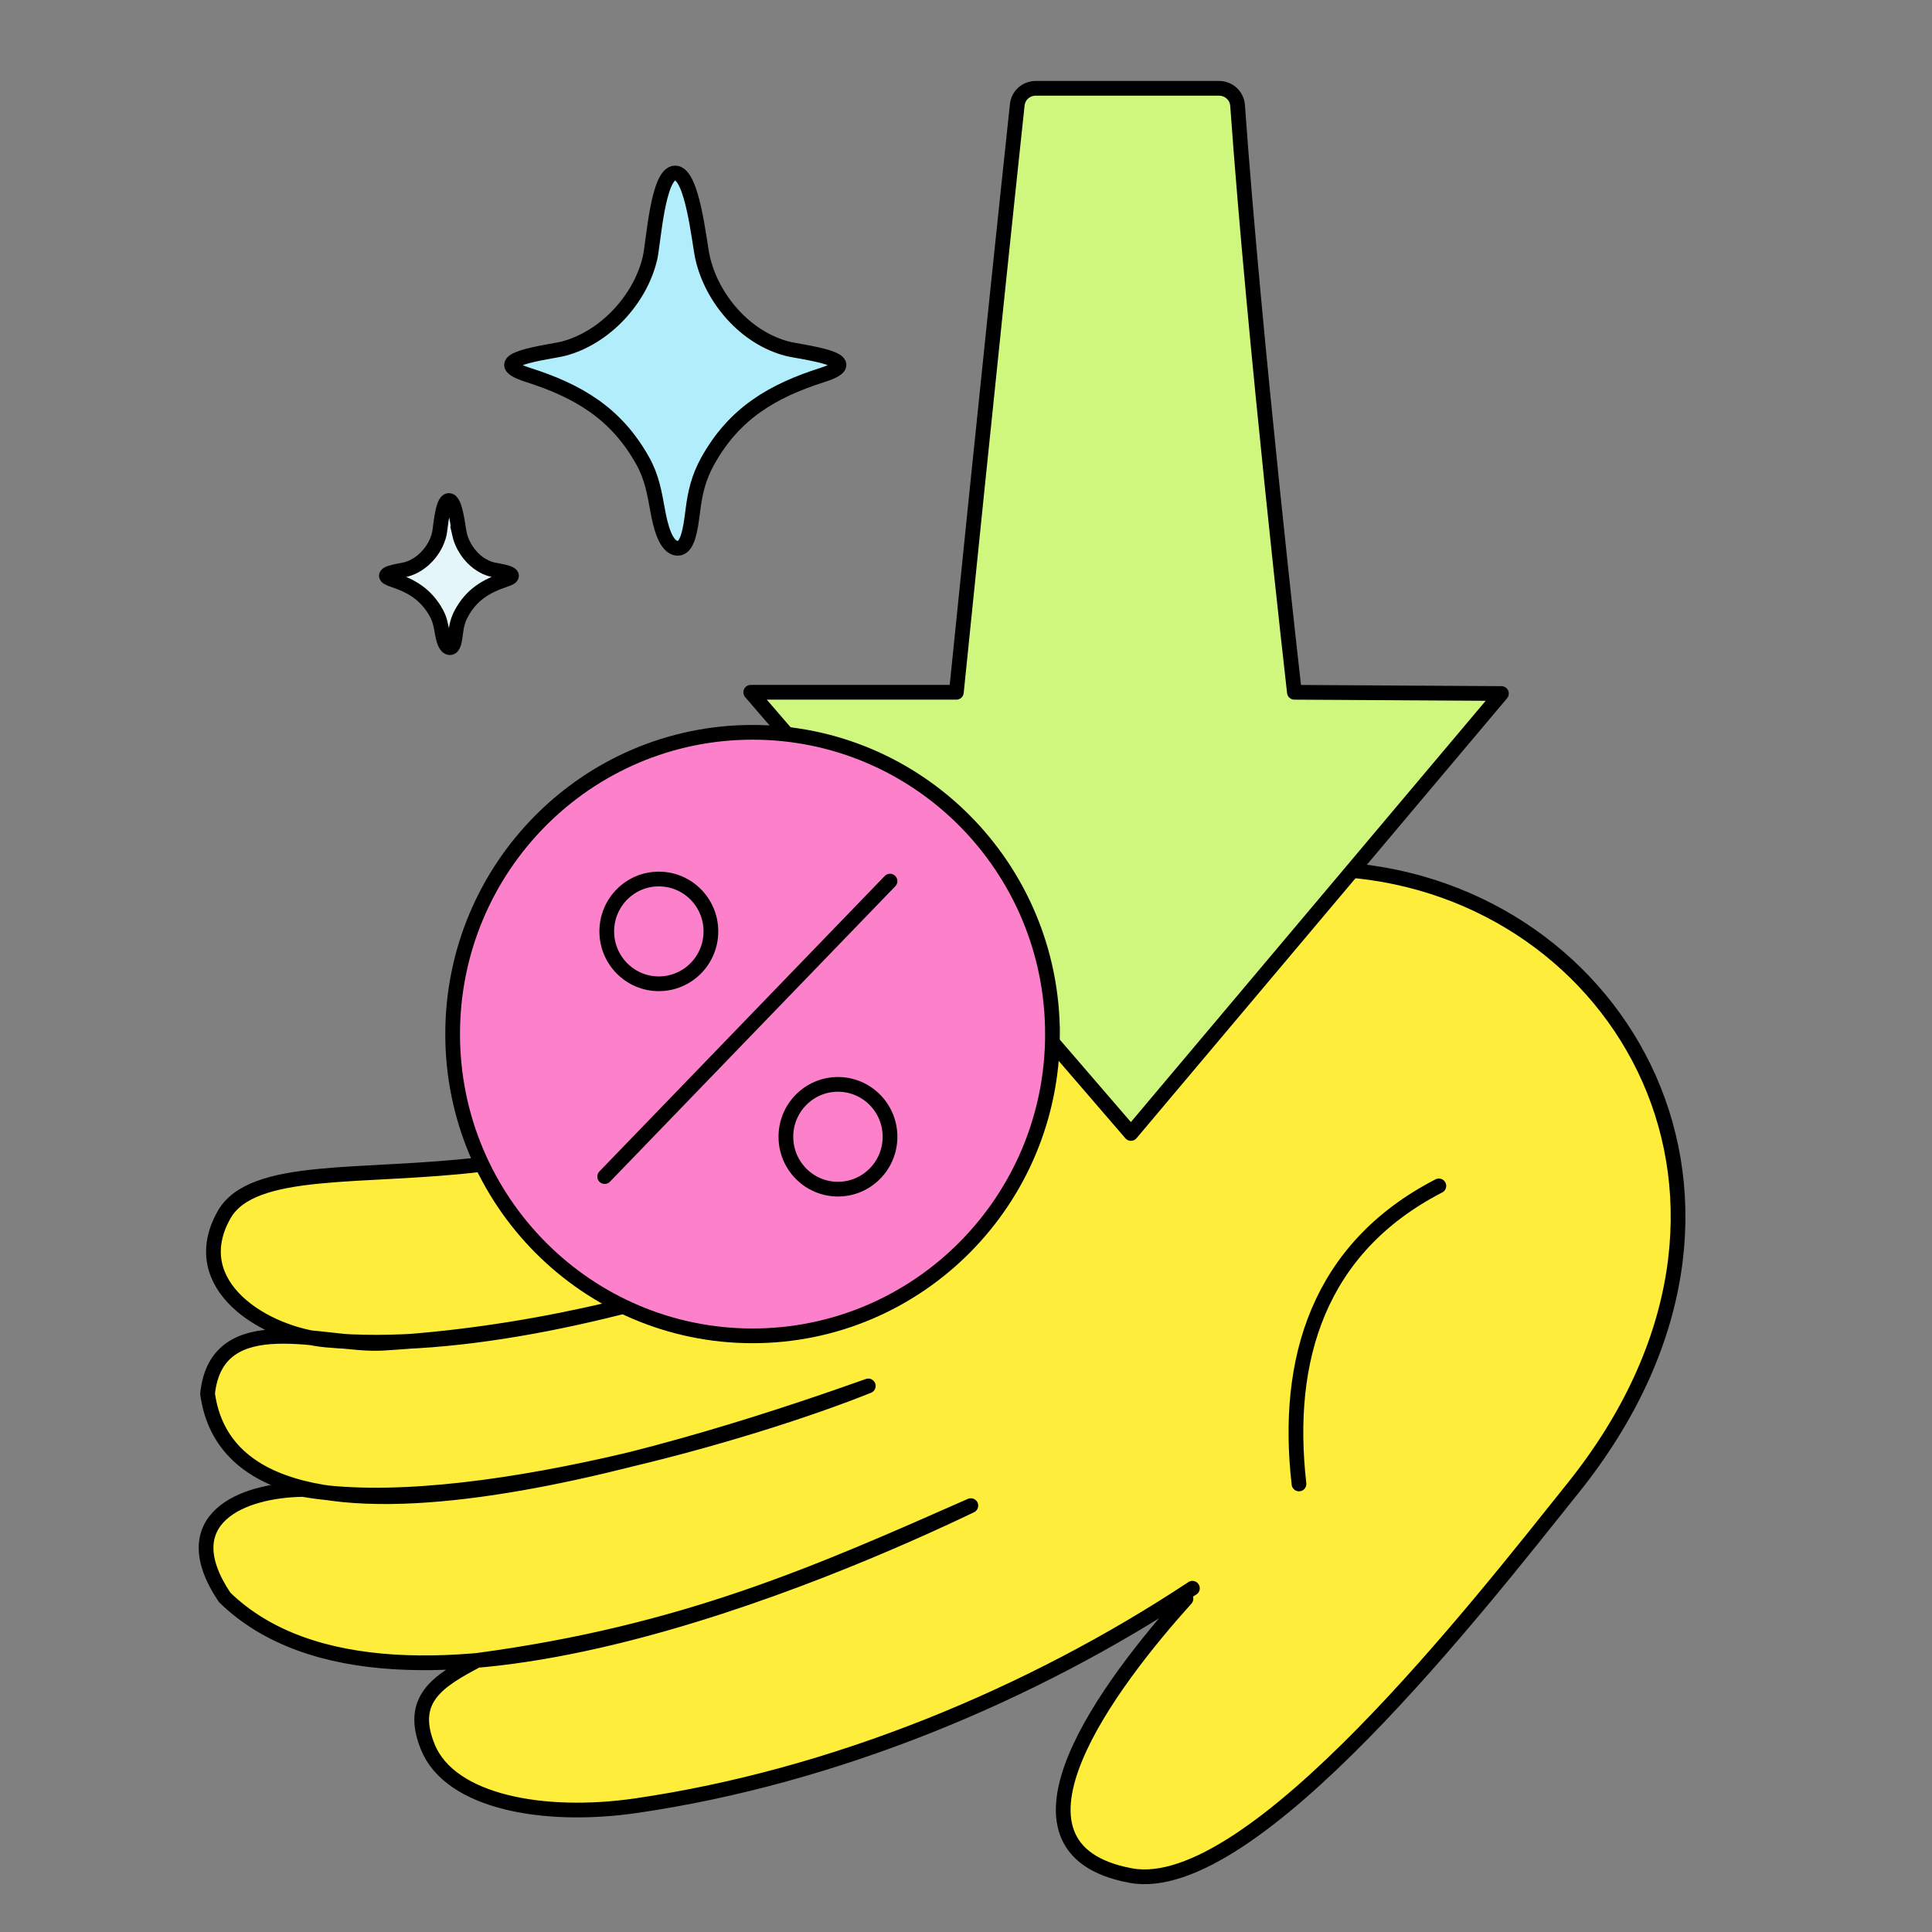 <svg xmlns="http://www.w3.org/2000/svg" width="525" height="525" fill="none"><rect width="100%" height="100%" fill="#808080" stroke="none"/><path fill="#FEED3B" d="M322.268 434.434c-20.223 22.456-54.919 67.823-15.014 75.231 33.052 6.14 94.921-73.733 120.239-105.341 62.653-78.216 13.002-162.171-61.705-167.913-41.18-3.162-70.196 12.425-105.224 30.11-51.722 26.121-82.166 44.203-129.865 49.913-32.388 3.877-62.232.121-69.848 13.735-10.721 19.134 11.084 32.409 27.75 33.962 35.591 3.312 82.668-7.546 123.748-22.343-34.541 12.693-71.903 21.119-108.49 23.221-15.348.88-44.87-10.388-47.458 13.695 7.743 56.65 139.424 12.177 179.546-2.094-30.724 12.394-109.414 35.858-153.629 28.132-16.56.22-35.585 7.969-21.277 29.325 46.143 44.884 165.856-7.229 202.773-24.932-41.445 18.286-77.807 34.527-134.177 42.06-10.756 5.668-18.646 10.619-13.37 23.556 6.08 14.926 31.462 19.578 56.596 15.919 53.961-7.861 107.544-30.224 151.159-59.078"/><path fill="#FEED3B" d="M390.993 322.256c-32.748 16.903-41.879 47.219-38.006 80.989z"/><path stroke="#000" stroke-linecap="round" stroke-linejoin="round" stroke-width="4" d="M322.268 434.434c-20.223 22.456-54.919 67.823-15.014 75.231 33.052 6.14 94.921-73.733 120.239-105.341 62.653-78.216 13.002-162.171-61.705-167.913-41.18-3.162-70.196 12.425-105.224 30.11-51.722 26.121-82.166 44.203-129.865 49.913-32.388 3.877-62.232.121-69.848 13.735-10.721 19.134 11.084 32.409 27.75 33.962 35.591 3.312 82.668-7.546 123.748-22.343-34.541 12.693-71.903 21.119-108.49 23.221-15.348.88-44.87-10.388-47.458 13.695 7.743 56.65 139.424 12.177 179.546-2.094-30.724 12.394-109.414 35.858-153.629 28.132-16.56.22-35.585 7.969-21.277 29.325 46.143 44.884 165.856-7.229 202.773-24.932-41.445 18.286-77.807 34.527-134.177 42.06-10.756 5.668-18.646 10.619-13.37 23.556 6.08 14.926 31.462 19.578 56.596 15.919 53.961-7.861 107.544-30.224 151.159-59.078m66.971-109.336c-32.748 16.903-41.879 47.219-38.006 80.989"/><path fill="#CFF77E" stroke="#000" stroke-linejoin="round" stroke-width="4" d="M276.435 28.442c-6.915 64.613-16.552 159.68-16.552 159.68L204 188.121 307.318 308 408 188.455l-56.263-.333s-10.818-94.82-15.441-159.482c-.189-2.63-2.385-4.64-5.037-4.64h-49.817c-2.576 0-4.735 1.895-5.007 4.442Z"/><path fill="#FD80CB" fill-rule="evenodd" d="M286 281c0 45.287-36.489 82-81.5 82S123 326.287 123 281s36.489-82 81.5-82 81.5 36.713 81.5 82m-106.969-13.667c7.815 0 14.15-6.373 14.15-14.236 0-7.862-6.335-14.236-14.15-14.236-7.814 0-14.149 6.374-14.149 14.236s6.335 14.236 14.149 14.236m48.674 55.806c7.814 0 14.149-6.374 14.149-14.236s-6.335-14.236-14.149-14.236c-7.815 0-14.149 6.373-14.149 14.236 0 7.862 6.334 14.236 14.149 14.236" clip-rule="evenodd"/><path fill="#FD80CB" d="M193.181 253.097c0 7.863-6.335 14.236-14.15 14.236-7.814 0-14.149-6.373-14.149-14.236 0-7.862 6.335-14.236 14.149-14.236 7.815 0 14.15 6.374 14.15 14.236M241.854 308.903c0 7.862-6.335 14.236-14.149 14.236-7.815 0-14.149-6.374-14.149-14.236s6.334-14.236 14.149-14.236 14.149 6.373 14.149 14.236"/><path stroke="#000" stroke-linecap="round" stroke-width="4" d="m241.854 239.431-77.538 80.291M286 281c0 45.287-36.489 82-81.5 82S123 326.287 123 281s36.489-82 81.5-82 81.5 36.713 81.5 82Zm-92.819-27.903c0 7.863-6.335 14.236-14.15 14.236-7.814 0-14.149-6.373-14.149-14.236 0-7.862 6.335-14.236 14.149-14.236 7.815 0 14.15 6.374 14.15 14.236Zm48.673 55.806c0 7.862-6.335 14.236-14.149 14.236-7.815 0-14.149-6.374-14.149-14.236s6.334-14.236 14.149-14.236 14.149 6.373 14.149 14.236Z"/><path fill="#B2EDFB" stroke="#000" stroke-width="4" d="M190.917 70.024c2.533 11.16 11.602 21.77 23.014 24.736h-.004c3.585.928 22.551 2.977 9.612 7.114-13.594 4.342-23.972 10.376-31.22 23.403-2.496 4.487-3.452 8.624-4.069 13.618-.608 4.949-1.391 10.207-4.127 10.104-3.311-.128-4.69-6.405-5.373-10.104-.911-4.949-1.573-9.131-4.069-13.618-7.248-13.023-17.63-19.061-31.22-23.403-12.939-4.136 6.027-6.186 9.608-7.114 11.412-2.965 21.047-13.576 23.585-24.736.927-4.095 2.096-23.09 6.832-23.024 4.735.067 6.499 18.93 7.431 23.024Z"/><path fill="#E4F6F9" stroke="#000" stroke-width="4" d="M124.833 145.029c.968 4.376 4.433 8.538 8.792 9.7h-.001c1.369.364 8.615 1.168 3.672 2.79-5.194 1.703-9.158 4.069-11.927 9.178-.953 1.76-1.319 3.382-1.554 5.34-.233 1.941-.532 4.003-1.577 3.962-1.265-.05-1.792-2.511-2.053-3.962-.348-1.941-.601-3.58-1.554-5.34-2.769-5.107-6.735-7.475-11.927-9.178-4.943-1.622 2.303-2.426 3.671-2.79 4.359-1.162 8.04-5.324 9.01-9.7.354-1.606.8-9.055 2.61-9.029s2.483 7.423 2.838 9.029Z"/></svg>